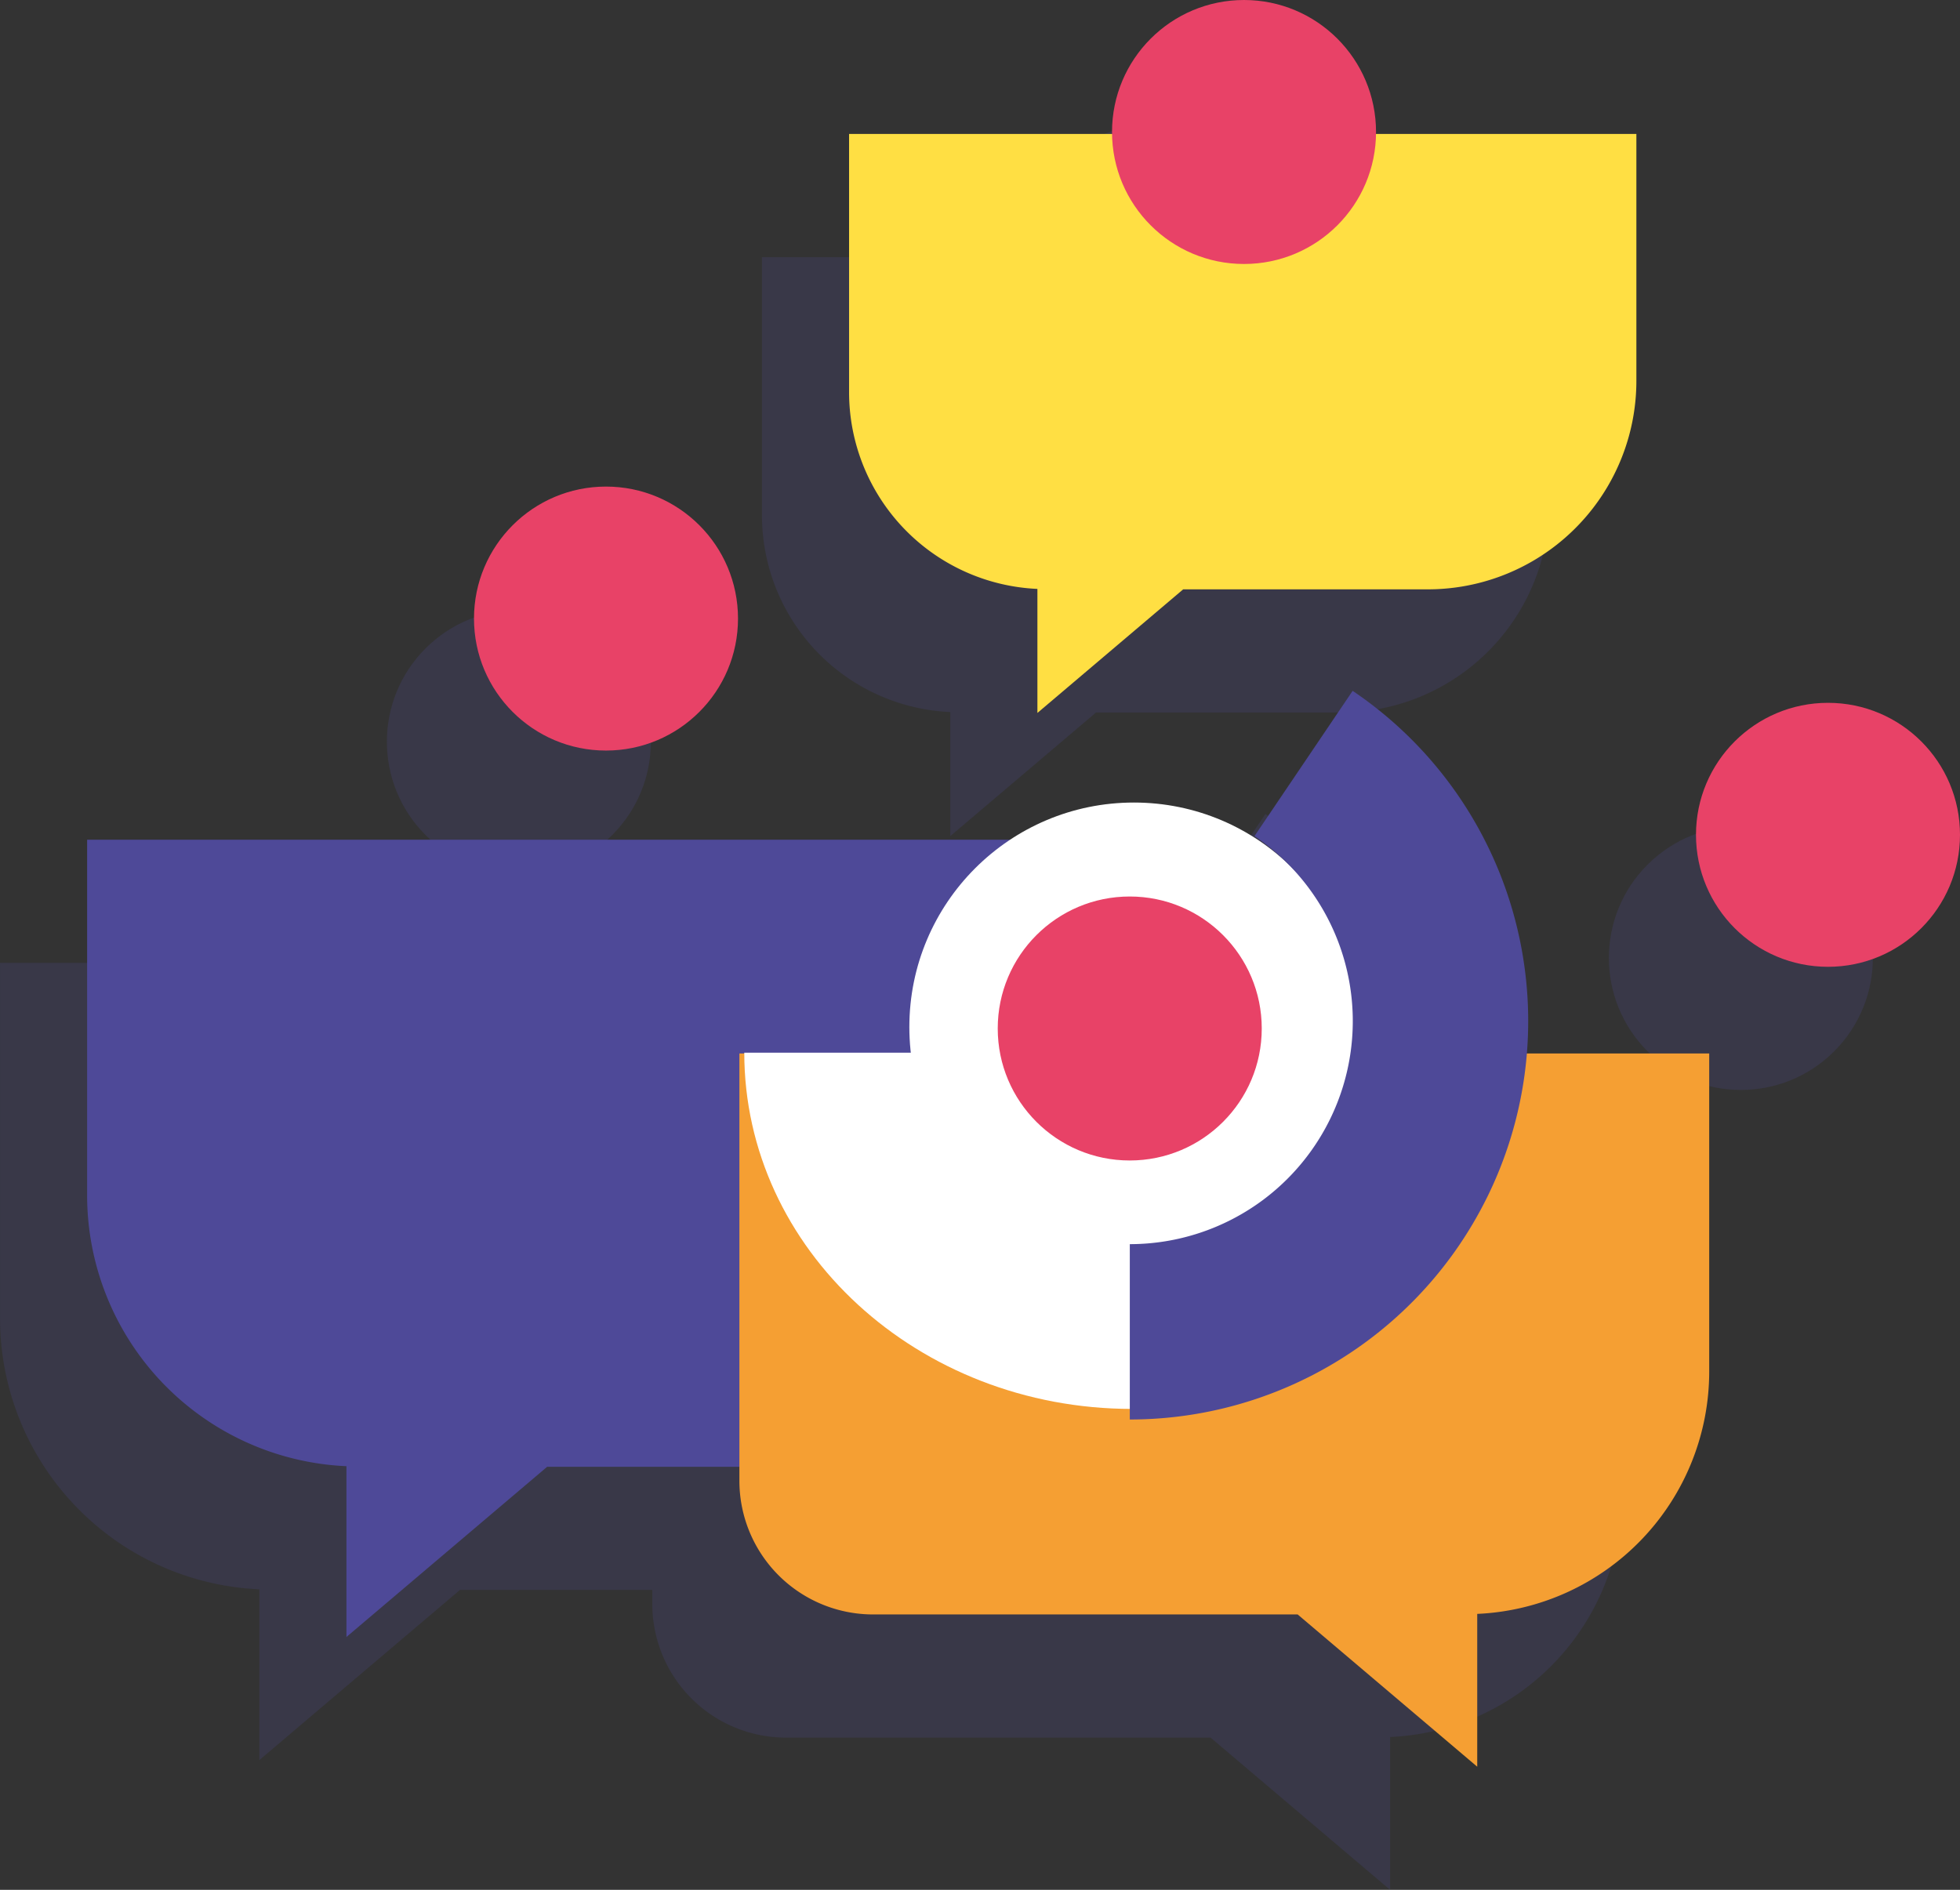 <?xml version="1.0" encoding="UTF-8"?> <svg xmlns="http://www.w3.org/2000/svg" width="121.232" height="116.907" viewBox="0 0 121.232 116.907"><rect x="0" y="0" width="121.232" height="116.907" fill="#333333" stroke="none"/><g id="former-equipe" transform="translate(0)"><g id="Groupe_1208" data-name="Groupe 1208" transform="translate(0 7.618)" opacity="0.205"><path id="Tracé_225" data-name="Tracé 225" d="M774.792,676.04v7.674l9.016-7.646H798.94a12.9,12.9,0,0,0,12.9-12.9V647.9H795.732c0-.041.006-.081.006-.122a8.165,8.165,0,1,0-16.33,0c0,.041.005.081.006.122H763.143v15.975A12.185,12.185,0,0,0,774.792,676.04Z" transform="translate(-716.014 -639.61)" fill="#4e4998"></path><path id="Tracé_226" data-name="Tracé 226" d="M781.817,723.933A24.632,24.632,0,0,0,770.955,703.5l-6.073,8.988a13.889,13.889,0,0,1,2.08,1.727,13.849,13.849,0,0,0-17.177-1.507h-57.1v22a16.779,16.779,0,0,0,16.039,16.755v10.566L721.138,751.5H733.03v.868a8.269,8.269,0,0,0,8.27,8.269h26.26l11.107,9.418V760.6a15.011,15.011,0,0,0,14.349-14.989V725.935H781.728C781.782,725.274,781.817,724.608,781.817,723.933Z" transform="translate(-692.684 -660.765)" fill="#4e4998"></path><circle id="Ellipse_15" data-name="Ellipse 15" cx="8.165" cy="8.165" r="8.165" transform="translate(20.547 38.265) rotate(-45)" fill="#4e4998"></circle><circle id="Ellipse_16" data-name="Ellipse 16" cx="8.165" cy="8.165" r="8.165" transform="translate(96.131 51.643) rotate(-45)" fill="#4e4998"></circle></g><g id="Groupe_1773" data-name="Groupe 1773" transform="translate(5.389)"><g id="Groupe_1192" data-name="Groupe 1192" transform="translate(0 51.944)"><path id="Tracé_211" data-name="Tracé 211" d="M692.684,533.268v22a16.779,16.779,0,0,0,16.039,16.755v10.566l12.415-10.528h29.355a9.243,9.243,0,0,0,9.243-9.243V533.268Z" transform="translate(-692.684 -533.268)" fill="#4e4998"></path></g><g id="Groupe_1193" data-name="Groupe 1193" transform="translate(47.129 8.287)"><path id="Tracé_212" data-name="Tracé 212" d="M763.143,468v15.975a12.185,12.185,0,0,0,11.649,12.168v7.673l9.016-7.646H798.94a12.9,12.9,0,0,0,12.9-12.9V468Z" transform="translate(-763.143 -468)" fill="#ffdf43"></path></g><g id="Groupe_1195" data-name="Groupe 1195" transform="translate(40.346 65.118)"><path id="Tracé_213" data-name="Tracé 213" d="M812.988,553.04v19.678a15.011,15.011,0,0,1-14.349,14.989v9.453l-11.107-9.419h-26.26a8.269,8.269,0,0,1-8.27-8.269V553.04Z" transform="translate(-753.003 -552.989)" fill="#f59f33"></path><g id="Groupe_1194" data-name="Groupe 1194" transform="translate(0.301)"><path id="Tracé_214" data-name="Tracé 214" d="M753.453,552.964c0,12.171,10.738,22.038,23.984,22.038s23.985-9.867,23.985-22.038" transform="translate(-753.453 -552.964)" fill="#fff"></path></g></g><g id="Groupe_1199" data-name="Groupe 1199" transform="translate(50.857 42.735)"><g id="Groupe_1196" data-name="Groupe 1196" transform="translate(0 6.91)"><circle id="Ellipse_8" data-name="Ellipse 8" cx="13.889" cy="13.889" r="13.889" fill="#fff"></circle></g><g id="Groupe_1197" data-name="Groupe 1197" transform="translate(13.632)"><path id="Tracé_215" data-name="Tracé 215" d="M789.1,564.577V553.73a13.8,13.8,0,0,0,7.71-25.24l6.073-8.988A24.646,24.646,0,0,1,789.1,564.577Z" transform="translate(-789.096 -519.501)" fill="#4e4998"></path></g><g id="Groupe_1198" data-name="Groupe 1198" transform="translate(5.467 12.723)"><circle id="Ellipse_9" data-name="Ellipse 9" cx="8.165" cy="8.165" r="8.165" fill="#e84267"></circle></g></g><g id="Groupe_1200" data-name="Groupe 1200" transform="translate(23.929 30.1)"><circle id="Ellipse_10" data-name="Ellipse 10" cx="8.165" cy="8.165" r="8.165" fill="#e84267"></circle></g><g id="Groupe_1201" data-name="Groupe 1201" transform="translate(63.393)"><circle id="Ellipse_11" data-name="Ellipse 11" cx="8.165" cy="8.165" r="8.165" fill="#e84267"></circle></g><g id="Groupe_1202" data-name="Groupe 1202" transform="translate(99.513 43.477)"><circle id="Ellipse_12" data-name="Ellipse 12" cx="8.165" cy="8.165" r="8.165" fill="#e84267"></circle></g></g></g></svg> 